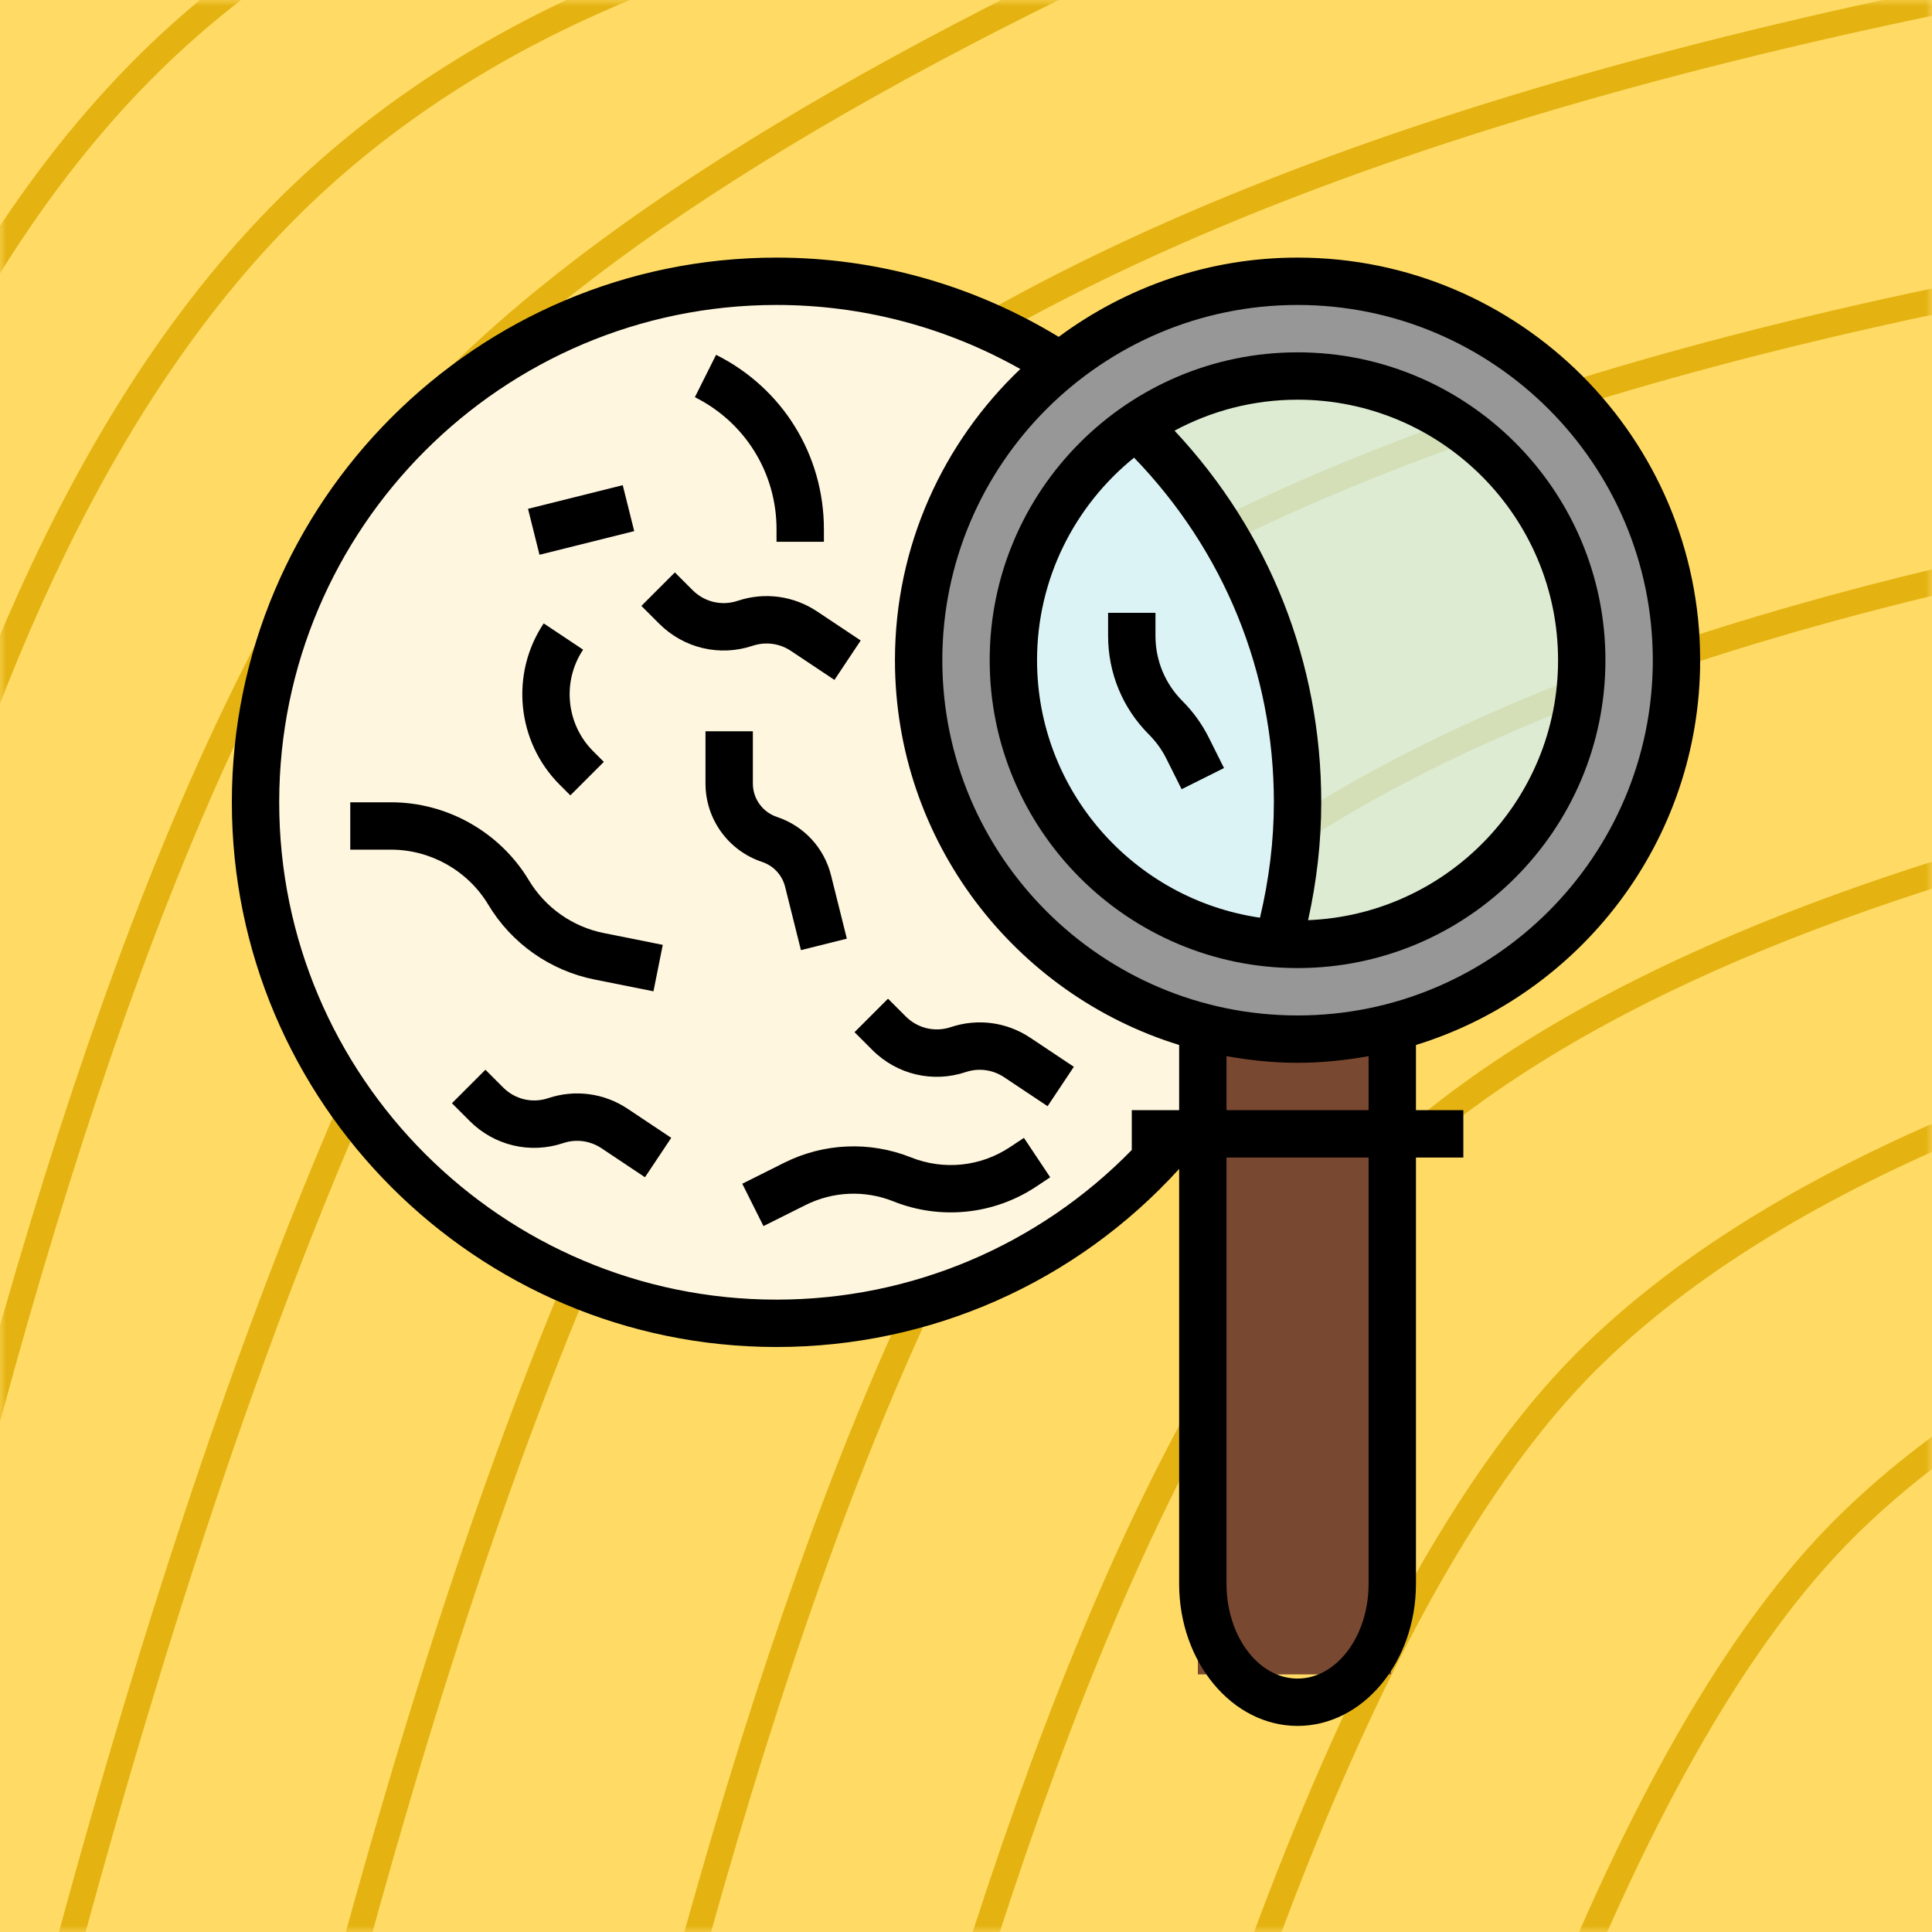 <?xml version="1.0" encoding="UTF-8"?>
<svg width="150px" height="150px" viewBox="0 0 150 150" version="1.1" xmlns="http://www.w3.org/2000/svg" xmlns:xlink="http://www.w3.org/1999/xlink">
    <title>yellow-magnifier_profile</title>
    <defs>
        <rect id="path-1" x="0" y="0" width="150" height="150"></rect>
    </defs>
    <g id="yellow-magnifier" stroke="none" stroke-width="1" fill="none" fill-rule="evenodd">
        <rect fill="#FFDB65" x="0" y="0" width="150" height="150"></rect>
        <g id="Oval-Copy">
            <mask id="mask-2" fill="white">
                <use xlink:href="#path-1"></use>
            </mask>
            <g id="Mask"></g>
            <path d="M-9,80 C-1.716,51.043 8.691,29.801 22.219,16.272 C35.748,2.744 55.008,-5.68 80,-9" id="Line" stroke="#E4B312" stroke-width="2" stroke-linecap="square" mask="url(#mask-2)"></path>
            <path d="M-20,69 C-12.716,40.043 -2.309,18.801 11.219,5.272 C24.748,-8.256 44.008,-16.68 69,-20" id="Line-Copy-7" stroke="#E4B312" stroke-width="2" stroke-linecap="square" mask="url(#mask-2)"></path>
            <path d="M-2,114 C9.248,71.319 21.637,43.22 35.168,29.704 C48.698,16.188 72.163,2.381 105.563,-11.719" id="Line-Copy" stroke="#E4B312" stroke-width="2" stroke-linecap="square" mask="url(#mask-2)"></path>
            <path d="M4,156 C19.31,98.102 36.173,59.986 54.589,41.651 C73.006,23.316 105.143,9.433 151,0" id="Line-Copy-2" stroke="#E4B312" stroke-width="2" stroke-linecap="square" mask="url(#mask-2)"></path>
            <path d="M26,157 C39.123,107.267 53.577,74.526 69.362,58.777 C85.148,43.028 112.694,31.102 152,23" id="Line-Copy-3" stroke="#E4B312" stroke-width="2" stroke-linecap="square" mask="url(#mask-2)"></path>
            <path d="M52,158 C63.248,115.319 75.637,87.22 89.168,73.704 C102.698,60.188 126.309,49.954 160,43" id="Line-Copy-4" stroke="#E4B312" stroke-width="2" stroke-linecap="square" mask="url(#mask-2)"></path>
            <path d="M69,176 C80.248,133.319 92.637,105.22 106.168,91.704 C119.698,78.188 143.309,67.954 177,61" id="Line-Copy-5" stroke="#E4B312" stroke-width="2" stroke-linecap="square" mask="url(#mask-2)"></path>
            <path d="M86,190 C97.248,147.319 109.637,119.22 123.168,105.704 C136.698,92.188 160.309,81.954 194,75" id="Line-Copy-6" stroke="#E4B312" stroke-width="2" stroke-linecap="square" mask="url(#mask-2)"></path>
            <path d="M106,203 C117.248,160.319 129.637,132.22 143.168,118.704 C156.698,105.188 180.309,94.954 214,88" id="Line-Copy-8" stroke="#E4B312" stroke-width="2" stroke-linecap="square" mask="url(#mask-2)"></path>
        </g>
        <g id="Group" transform="translate(18, 20)">
            <circle id="Oval" fill="#FFF6DF" cx="42.5" cy="42.5" r="39.5"></circle>
            <ellipse id="Oval" stroke="#979797" stroke-width="7" fill-opacity="0.7" fill="#CDF2FF" cx="83" cy="31.5" rx="26.5" ry="27"></ellipse>
            <rect id="Rectangle" fill="#794830" x="75" y="60" width="15" height="50"></rect>
            <g id="petri-dish-copy-2" fill="#000000" fill-rule="nonzero">
                <path d="M114,31.258 C114,14.022 99.978,0 82.742,0 C75.795,0 69.393,2.306 64.197,6.154 C57.59,2.138 50.052,0 42.29,0 C18.97,0 0,18.972 0,42.29 C0,65.609 18.97,84.581 42.29,84.581 C54.264,84.581 65.535,79.566 73.548,70.755 L73.548,102.968 C73.548,109.052 77.673,114 82.742,114 C87.811,114 91.935,109.052 91.935,102.968 L91.935,69.871 L95.613,69.871 L95.613,66.194 L91.935,66.194 L91.935,61.132 C104.698,57.197 114,45.295 114,31.258 Z M73.548,66.194 L69.871,66.194 L69.871,69.284 C62.626,76.698 52.754,80.903 42.29,80.903 C21,80.903 3.677,63.583 3.677,42.29 C3.677,20.998 21,3.677 42.29,3.677 C48.957,3.677 55.448,5.397 61.216,8.651 C55.235,14.347 51.484,22.366 51.484,31.258 C51.484,45.295 60.786,57.197 73.548,61.132 L73.548,66.194 Z M88.258,102.968 C88.258,107.024 85.783,110.323 82.742,110.323 C79.701,110.323 77.226,107.024 77.226,102.968 L77.226,69.871 L88.258,69.871 L88.258,102.968 Z M88.258,66.194 L77.226,66.194 L77.226,61.999 C79.02,62.319 80.857,62.516 82.742,62.516 C84.627,62.516 86.463,62.319 88.258,61.999 L88.258,66.194 Z M82.742,58.839 C67.534,58.839 55.161,46.466 55.161,31.258 C55.161,16.05 67.534,3.677 82.742,3.677 C97.95,3.677 110.323,16.05 110.323,31.258 C110.323,46.466 97.95,58.839 82.742,58.839 Z" id="Shape"></path>
                <path d="M82.742,7.355 C69.562,7.355 58.839,18.078 58.839,31.258 C58.839,44.438 69.562,55.161 82.742,55.161 C95.922,55.161 106.645,44.438 106.645,31.258 C106.645,18.078 95.922,7.355 82.742,7.355 Z M79.824,51.249 C70.053,49.827 62.516,41.417 62.516,31.258 C62.516,24.911 65.462,19.244 70.049,15.533 C77.035,22.765 80.903,32.19 80.903,42.29 C80.903,45.302 80.526,48.305 79.824,51.249 Z M83.56,51.442 C84.229,48.432 84.581,45.365 84.581,42.29 C84.581,31.449 80.552,21.294 73.19,13.437 C76.038,11.906 79.289,11.032 82.742,11.032 C93.894,11.032 102.968,20.106 102.968,31.258 C102.968,42.134 94.333,51.008 83.56,51.442 Z" id="Shape"></path>
                <path d="M19.908,50.237 C21.71,53.244 24.716,55.362 28.152,56.048 L32.735,56.965 L33.457,53.359 L28.875,52.442 C26.452,51.956 24.332,50.463 23.061,48.343 C20.82,44.611 16.725,42.29 12.369,42.29 L9.194,42.29 L9.194,45.968 L12.369,45.968 C15.438,45.968 18.328,47.604 19.908,50.237 Z" id="Path"></path>
                <path d="M26.281,41.752 L28.881,39.153 L28.053,38.324 C25.953,36.224 25.626,32.909 27.272,30.44 L24.212,28.401 C21.596,32.323 22.118,37.591 25.453,40.924 L26.281,41.752 Z" id="Path"></path>
                <polygon id="Rectangle" transform="translate(27.118, 20.371) rotate(75.983) translate(-27.118, -20.371) " points="25.279 16.581 28.956 16.581 28.956 24.161 25.279 24.161"></polygon>
                <path d="M68.032,27.581 L68.032,29.361 C68.032,32.262 69.161,34.991 71.211,37.037 C71.759,37.587 72.213,38.216 72.557,38.905 L73.741,41.274 L77.031,39.63 L75.847,37.26 C75.325,36.217 74.641,35.268 73.813,34.437 C72.456,33.084 71.71,31.28 71.71,29.361 L71.71,27.581 L68.032,27.581 Z" id="Path"></path>
                <path d="M60.424,69.056 C58.144,70.577 55.27,70.877 52.723,69.858 C49.546,68.589 45.97,68.736 42.906,70.266 L39.63,71.905 L41.275,75.194 L44.552,73.556 C46.676,72.493 49.156,72.39 51.359,73.273 C55.02,74.738 59.177,74.308 62.465,72.118 L63.537,71.403 L61.497,68.343 L60.424,69.056 Z" id="Path"></path>
                <path d="M42.956,48.851 L44.184,53.768 L47.749,52.878 L46.521,47.959 C45.984,45.819 44.416,44.125 42.325,43.428 C41.205,43.055 40.452,42.011 40.452,40.829 L40.452,36.774 L36.774,36.774 L36.774,40.829 C36.774,43.594 38.538,46.041 41.163,46.918 C42.057,47.214 42.726,47.939 42.956,48.851 Z" id="Path"></path>
                <path d="M42.29,21.094 L42.29,22.065 L45.968,22.065 L45.968,21.094 C45.968,15.32 42.761,10.131 37.596,7.548 L35.95,10.837 C39.861,12.794 42.29,16.723 42.29,21.094 Z" id="Path"></path>
                <path d="M55.82,59.745 C54.586,60.157 53.249,59.841 52.328,58.921 L50.945,57.539 L48.345,60.139 L49.728,61.521 C51.64,63.434 54.424,64.09 56.983,63.235 C57.989,62.9 59.072,63.046 59.955,63.632 L63.334,65.885 L65.373,62.825 L61.994,60.573 C60.161,59.35 57.91,59.048 55.82,59.745 Z" id="Path"></path>
                <path d="M24.561,65.261 C23.328,65.675 21.991,65.355 21.07,64.438 L19.687,63.055 L17.087,65.655 L18.47,67.038 C20.382,68.95 23.166,69.606 25.725,68.751 C26.731,68.415 27.814,68.562 28.697,69.148 L32.076,71.401 L34.115,68.341 L30.736,66.089 C28.905,64.866 26.652,64.564 24.561,65.261 Z" id="Path"></path>
                <path d="M40.435,30.138 C41.439,29.804 42.524,29.947 43.406,30.535 L46.786,32.788 L48.825,29.728 L45.446,27.476 C43.611,26.253 41.36,25.95 39.271,26.648 C38.037,27.06 36.699,26.742 35.779,25.825 L34.397,24.442 L31.797,27.042 L33.18,28.425 C35.094,30.335 37.874,30.991 40.435,30.138 Z" id="Path"></path>
            </g>
        </g>
    </g>
</svg>